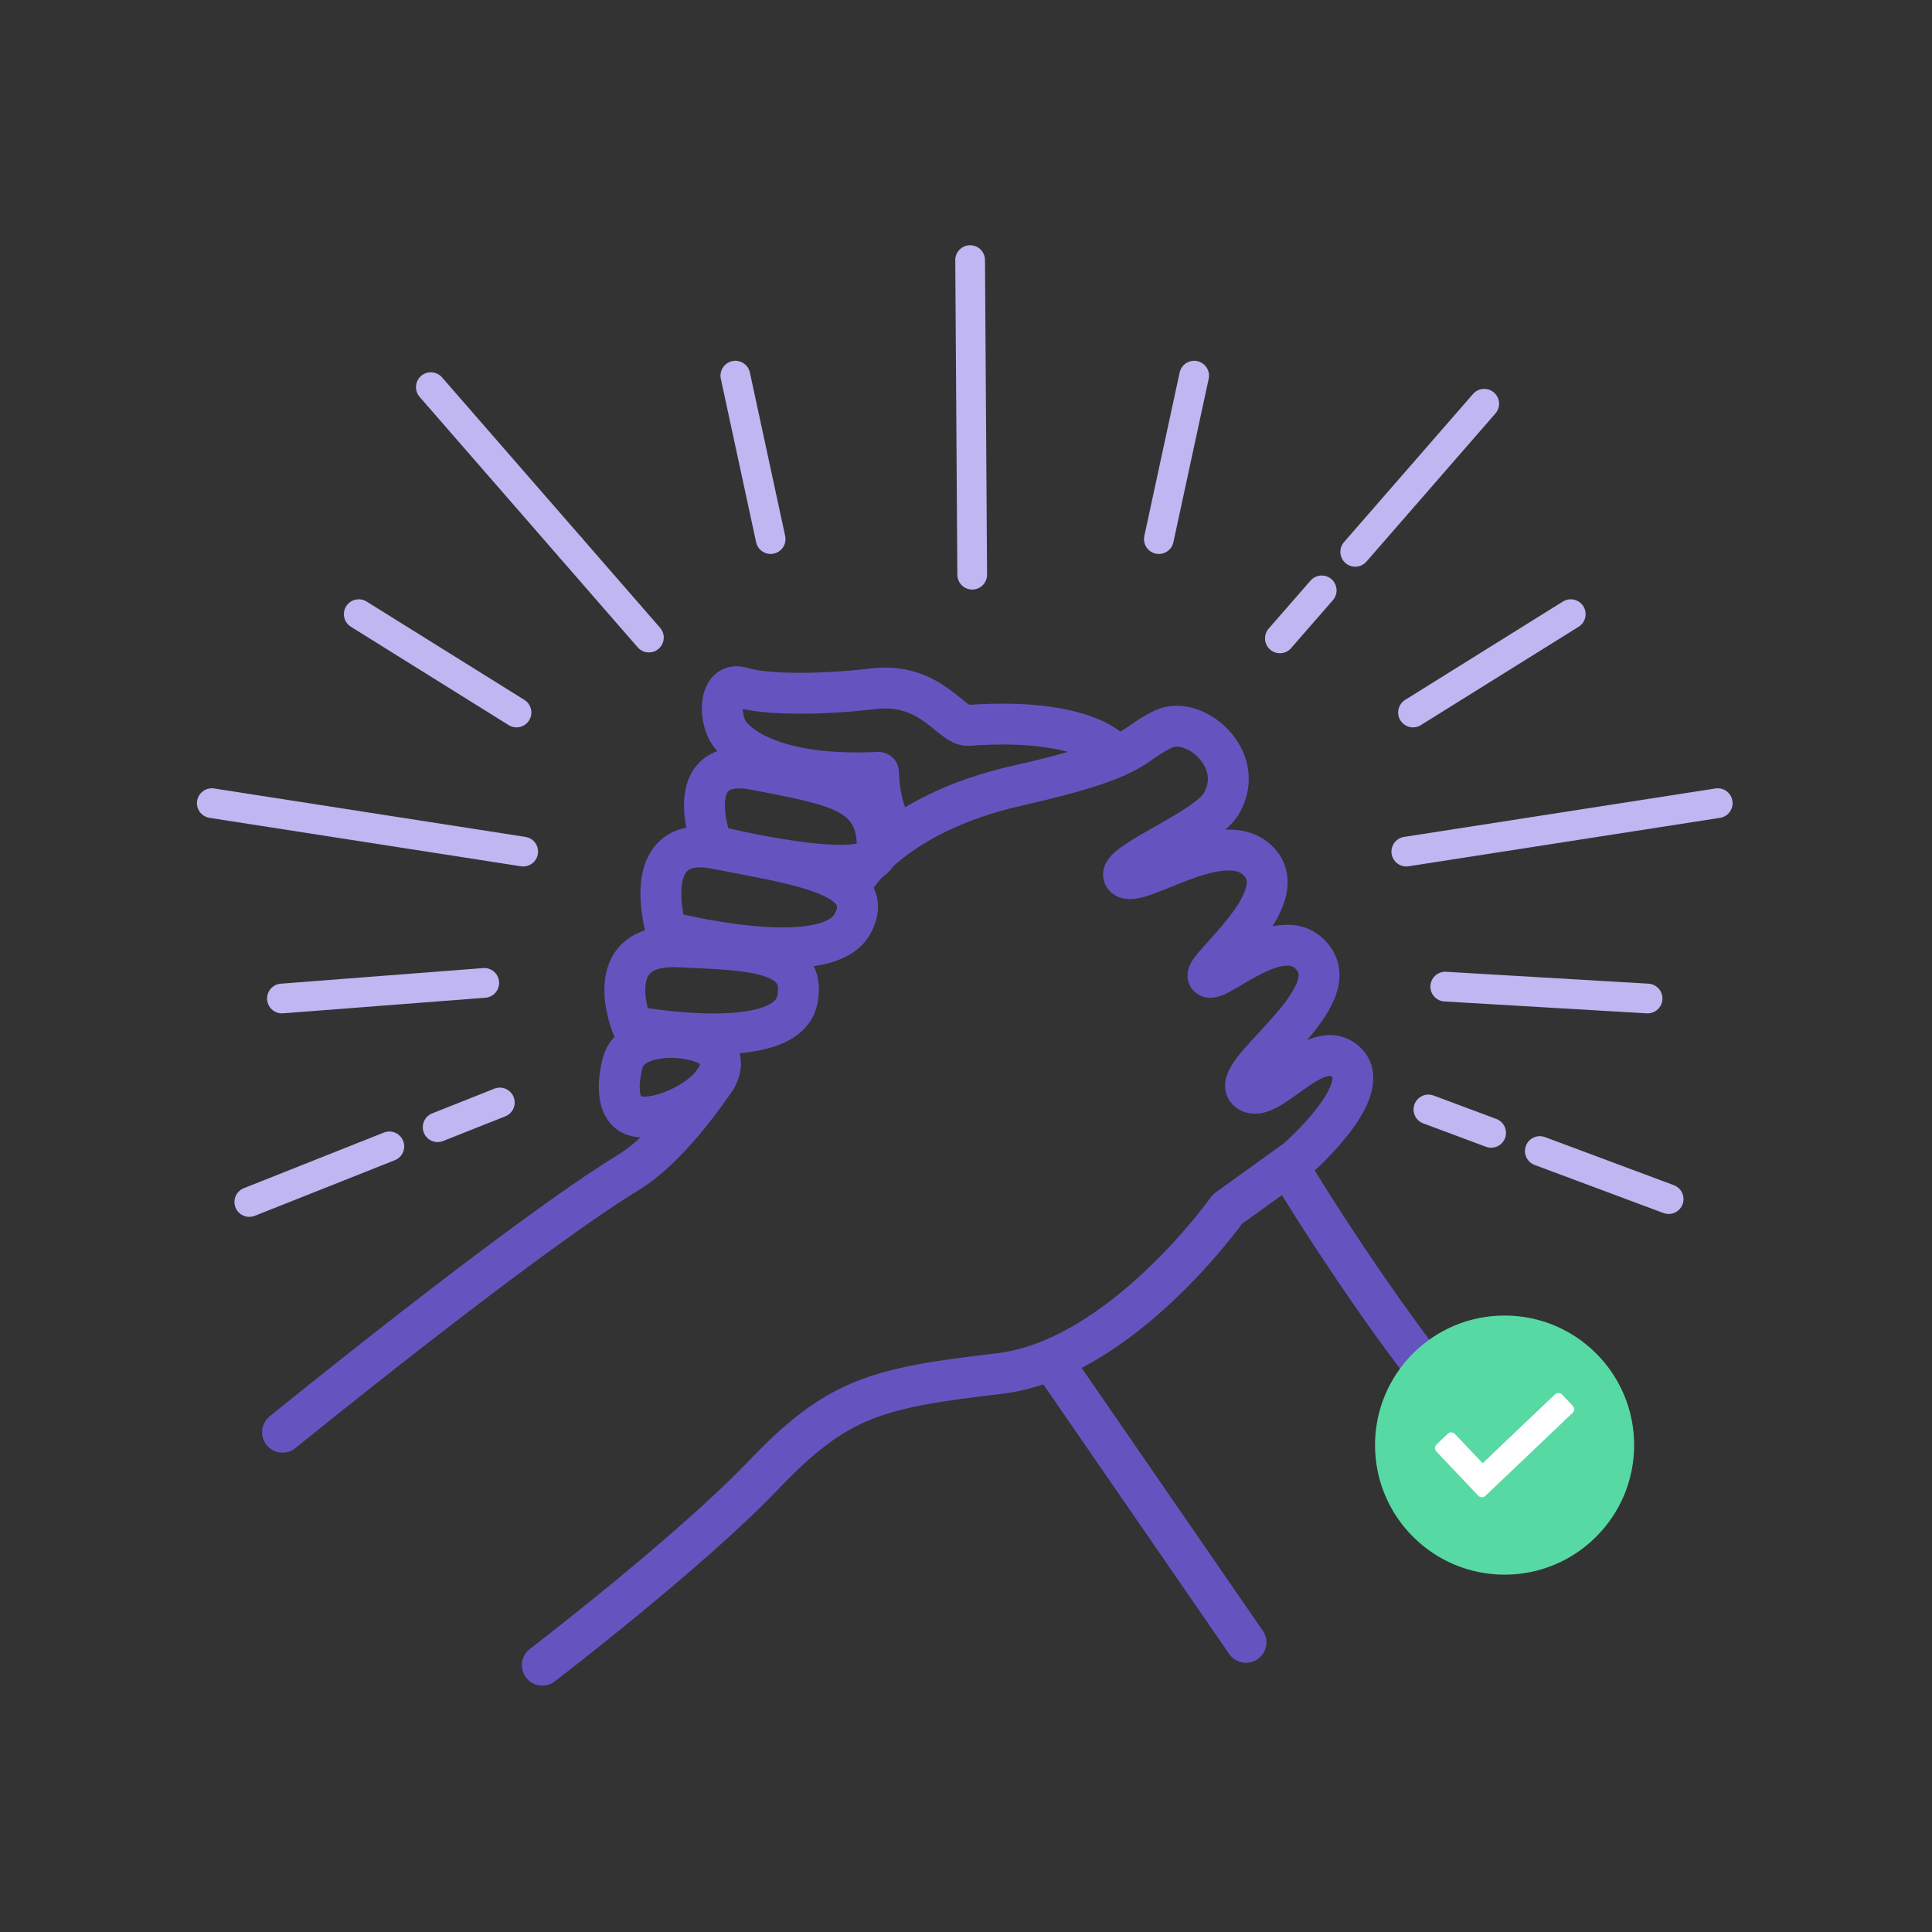 <svg width="400" height="400" viewBox="0 0 400 400" fill="none" xmlns="http://www.w3.org/2000/svg">
<rect x="0" y="0" width="400" height="400" fill="#333333" stroke="none"/>
<path d="M112.277 344.754C112.277 344.754 142.769 321.431 158.085 305.385C173.408 289.339 181.531 287.346 206.854 284.385C232.169 281.431 254.123 250.339 254.123 250.339L268.477 240.015C268.477 240.015 284.923 225.715 278.677 219.885C272.431 214.054 262.631 229.1 258.423 225.908C253.923 222.492 278.246 207.554 272.085 198.631C265.923 189.708 251.715 204.092 250.146 202.169C248.831 200.569 268.046 186.239 260.662 178.415C253.277 170.592 235.254 184.439 232.777 181.515C230.638 178.992 249.569 171.862 252.792 166.5C258.385 157.177 247.215 147.869 240.854 150.946C233.569 154.469 236.292 156.862 210.615 162.669C184.938 168.477 177.223 181.723 177.223 181.723" stroke="#6554C0" stroke-width="8.462" stroke-linecap="round" stroke-linejoin="round"/>
<path d="M148.346 223.092C148.346 223.092 139.485 236.985 130.138 242.715C107.792 256.4 58.492 296.531 58.492 296.531" stroke="#6554C0" stroke-width="8.462" stroke-linecap="round" stroke-linejoin="round"/>
<path d="M230.3 155.662C230.3 155.662 224.492 148.454 200.454 150.185C196.923 150.439 192.808 141.154 180.723 142.6C168.638 144.046 157.715 143.685 153.685 142.369C148.631 140.723 148.562 149.415 151.546 152.531C152.877 153.923 159.546 160.962 181.885 159.908C181.885 159.908 182.015 168.831 185.423 171.485" stroke="#6554C0" stroke-width="8.462" stroke-linecap="round" stroke-linejoin="round"/>
<path d="M181.615 176.108C181.369 183.515 147.485 175.054 147.485 175.054C147.485 175.054 140.138 156.131 156.569 159.385C173 162.638 182.031 163.8 181.615 176.108Z" stroke="#6554C0" stroke-width="8.462" stroke-linecap="round" stroke-linejoin="round"/>
<path d="M176.5 191.285C170.962 201.439 137.977 192.854 137.977 192.854C137.977 192.854 131.777 172.446 148.208 175.7C164.638 178.954 182.038 181.131 176.5 191.285V191.285Z" stroke="#6554C0" stroke-width="8.462" stroke-linecap="round" stroke-linejoin="round"/>
<path d="M165.031 207.177C162.508 218.469 130.877 212.469 130.877 212.469C130.877 212.469 123.731 195.269 140.462 196.031C155.177 196.7 167.346 196.808 165.031 207.169V207.177Z" stroke="#6554C0" stroke-width="8.462" stroke-linecap="round" stroke-linejoin="round"/>
<path d="M148.692 218.2C152.138 225.269 136.069 233.431 130.769 230.762C127.631 229.177 127.869 224.062 128.908 220.062C130.869 212.469 146.754 214.216 148.692 218.2V218.2Z" stroke="#6554C0" stroke-width="8.462" stroke-linecap="round" stroke-linejoin="round"/>
<path d="M219.523 284.261L257.969 340.031" stroke="#6554C0" stroke-width="8.462" stroke-linecap="round" stroke-linejoin="round"/>
<path d="M268.885 245.015C268.885 245.015 300.754 297.1 316.215 304.346" stroke="#6554C0" stroke-width="8.462" stroke-linecap="round" stroke-linejoin="round"/>
<path d="M311.508 272.369C326.323 272.369 338.331 284.377 338.331 299.192C338.331 314.008 326.323 326.016 311.508 326.016C296.692 326.016 284.685 314.008 284.685 299.192C284.685 284.377 296.692 272.369 311.508 272.369Z" fill="#57D9A3"/>
<path d="M306.054 309.661L297.4 300.531C297 300.108 297.015 299.438 297.438 299.038L299.738 296.854C300.162 296.454 300.831 296.469 301.231 296.892L306.969 302.946L321.931 288.7C322.354 288.3 323.023 288.315 323.423 288.738L325.608 291.038C326.008 291.461 325.992 292.131 325.569 292.531L307.538 309.7C307.115 310.1 306.446 310.085 306.038 309.661H306.054Z" fill="white"/>
<path d="M51.615 248.862L80.608 237.346" stroke="#C0B6F2" stroke-width="6.154" stroke-miterlimit="10" stroke-linecap="round"/>
<path d="M90.608 233.377L103.485 228.261" stroke="#C0B6F2" stroke-width="6.154" stroke-miterlimit="10" stroke-linecap="round"/>
<path d="M89.2 80.154L118.185 113.438" stroke="#C0B6F2" stroke-width="6.154" stroke-miterlimit="10" stroke-linecap="round"/>
<path d="M118.185 113.438L134.346 132" stroke="#C0B6F2" stroke-width="6.154" stroke-miterlimit="10" stroke-linecap="round"/>
<path d="M345.477 248.261L318.8 238.308" stroke="#C0B6F2" stroke-width="6.154" stroke-miterlimit="10" stroke-linecap="round"/>
<path d="M308.723 234.546L295.738 229.7" stroke="#C0B6F2" stroke-width="6.154" stroke-miterlimit="10" stroke-linecap="round"/>
<path d="M299.223 204.269L341.115 206.731" stroke="#C0B6F2" stroke-width="6.154" stroke-miterlimit="10" stroke-linecap="round"/>
<path d="M291.162 176.315L355.638 166.285" stroke="#C0B6F2" stroke-width="6.154" stroke-miterlimit="10" stroke-linecap="round"/>
<path d="M292.546 147.515L325.208 127.154" stroke="#C0B6F2" stroke-width="6.154" stroke-miterlimit="10" stroke-linecap="round"/>
<path d="M239.931 111.615L247.238 77.777" stroke="#C0B6F2" stroke-width="6.154" stroke-miterlimit="10" stroke-linecap="round"/>
<path d="M307.292 83.592L280.585 114.254" stroke="#C0B6F2" stroke-width="6.154" stroke-miterlimit="10" stroke-linecap="round"/>
<path d="M201.285 118.985L200.854 53.846" stroke="#C0B6F2" stroke-width="6.154" stroke-miterlimit="10" stroke-linecap="round"/>
<path d="M100.262 203.5L58.369 206.731" stroke="#C0B6F2" stroke-width="6.154" stroke-miterlimit="10" stroke-linecap="round"/>
<path d="M108.323 176.315L43.846 166.285" stroke="#C0B6F2" stroke-width="6.154" stroke-miterlimit="10" stroke-linecap="round"/>
<path d="M106.938 147.515L74.277 127.154" stroke="#C0B6F2" stroke-width="6.154" stroke-miterlimit="10" stroke-linecap="round"/>
<path d="M159.554 111.615L152.246 77.777" stroke="#C0B6F2" stroke-width="6.154" stroke-miterlimit="10" stroke-linecap="round"/>
<path d="M273.646 122.231L264.985 132.169" stroke="#C0B6F2" stroke-width="6.154" stroke-miterlimit="10" stroke-linecap="round"/>
</svg>
